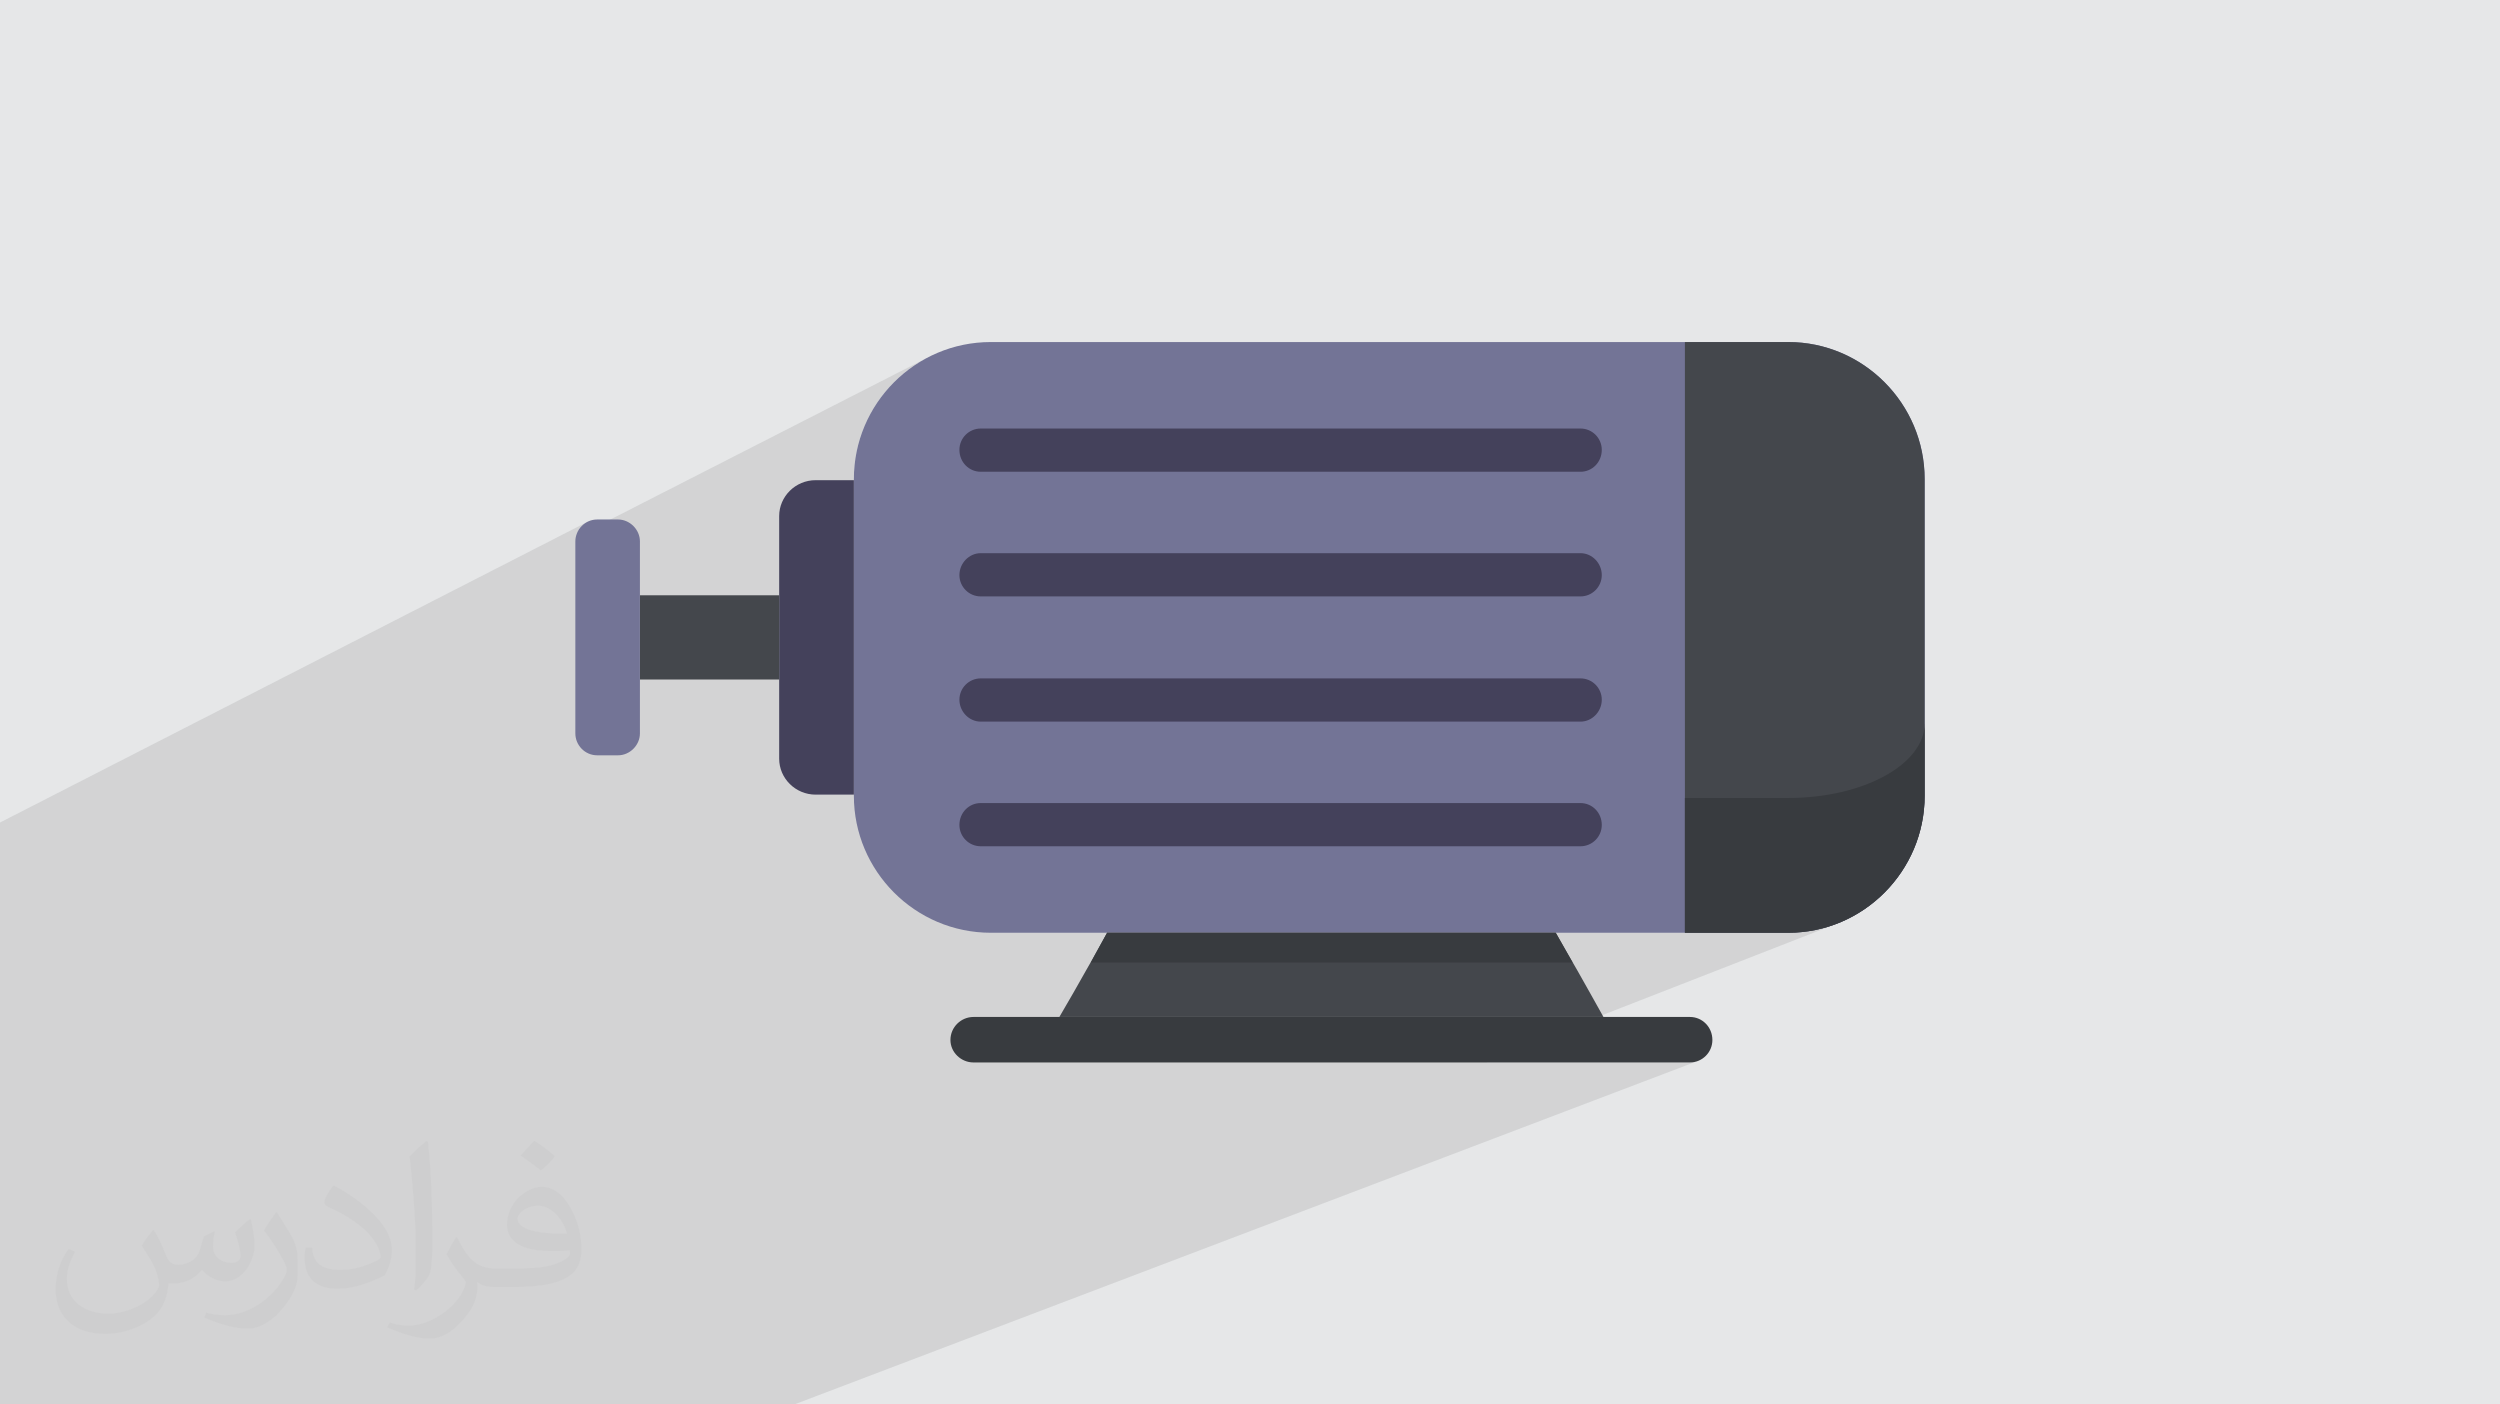 <?xml version="1.0" encoding="UTF-8"?>
<!DOCTYPE svg PUBLIC "-//W3C//DTD SVG 1.1//EN" "http://www.w3.org/Graphics/SVG/1.1/DTD/svg11.dtd">
<!-- Creator: CorelDRAW 2020 (64-Bit) -->
<svg xmlns="http://www.w3.org/2000/svg" xml:space="preserve" width="94.192mm" height="52.917mm" version="1.1" style="shape-rendering:geometricPrecision; text-rendering:geometricPrecision; image-rendering:optimizeQuality; fill-rule:evenodd; clip-rule:evenodd"
viewBox="0 0 9404.92 5283.66"
 xmlns:xlink="http://www.w3.org/1999/xlink"
 xmlns:xodm="http://www.corel.com/coreldraw/odm/2003">
 <defs>
  <style type="text/css">
   <![CDATA[
    .fil3 {fill:#EDA111}
    .fil4 {fill:#E2931C}
    .fil8 {fill:#CE7426}
    .fil14 {fill:#737496}
    .fil16 {fill:#383B3F}
    .fil15 {fill:#44474C}
    .fil10 {fill:#51526B}
    .fil13 {fill:#413F53}
    .fil12 {fill:#44415B}
    .fil0 {fill:#E6E7E8}
    .fil5 {fill:#F1B506;fill-rule:nonzero}
    .fil6 {fill:#E8A811;fill-rule:nonzero}
    .fil7 {fill:#DA8422;fill-rule:nonzero}
    .fil11 {fill:#413F53;fill-rule:nonzero}
    .fil9 {fill:#44415B;fill-rule:nonzero}
    .fil2 {fill:#373435;fill-opacity:0.031}
    .fil1 {fill:#2B2A29;fill-opacity:0.102}
   ]]>
  </style>
 </defs>
 <g id="Layer_x0020_1">
  <polygon class="fil0" points="-0,0 9404.92,0 9404.92,5283.66 -0,5283.66 "/>
  <path class="fil1" d="M6441.96 3912.38l0 0zm-3467.66 1371.28l-682.65 0 -19.03 0 -82.09 0 -333.49 0 -121.02 0 -344.49 0 -130.95 0 -281.62 0 -124.35 0 -53.42 0 -55.18 0 -178.58 0 -52.49 0 -25.42 0 -96.29 0 -82.88 0 -94.93 0 -25.61 0 -23.07 0 -140.74 0 -4.63 0 -21.38 0 0 -1.16 0 -2.31 0 -24.5 0 -20.37 0 -23.9 0 -10.25 0 -0.04 0 -13.1 0 -6.94 0 -54.19 0 -0.44 0 -7.85 0 -0.44 0 -39.48 0 -4.26 0 -20.88 0 -1.78 0 -1.98 0 -1.12 0 -1.58 0 -2.87 0 -9.03 0 -6.93 0 -8.56 0 -2.76 0 -43.88 0 -4.45 0 -3.07 0 -12.52 0 -5.79 0 -28.3 0 -1.93 0 -11.4 0 -30.57 0 -10.96 0 -4.62 0 -2.4 0 -17.73 0 -6.13 0 -0.43 0 -7.51 0 -18.37 0 -13.13 0 -38.53 0 -3.88 0 -0.81 0 -5.6 0 -7.61 0 -34.65 0 -1.6 0 -1.9 0 -20.7 0 -0.34 0 -4.21 0 -2.53 0 -37.98 0 -5.98 0 -21.37 0 -21.92 0 -45.2 0 -20.61 0 -1.52 0 -1.51 0 -0.36 0 -7.66 0 -11.44 0 -22.75 0 -7.02 0 -2.55 0 -3.76 0 -7.32 0 -8.69 0 -3.12 0 -39.51 0 -7.14 0 -3.29 0 -9.64 0 -23.3 0 -79.36 0 -3.2 0 -6.28 0 -7.2 0 -38.35 0 -110.27 0 -3.29 0 -118.11 0 -31.53 0 -3.67 0 -4.07 0 -27.14 0 -7.14 0 -44.14 0 -16.1 0 -7.35 0 -44.64 0 -77.88 0 -279.25 0 -8.09 0 -1.95 0 -32.19 0 -0.83 0 -74.05 0 -191.15 0 -13.74 0 -32.48 2214.38 -1133.43 -14 7.73 -12.14 10.19 -9.95 12.26 -7.48 13.97 -4.71 15.31 -0.06 0.55 1337.9 -683.09 -22.23 11.43 -21.59 12.45 -20.91 13.46 -20.2 14.42 -19.47 15.35 -18.69 16.24 -17.88 17.1 -17.05 17.93 -16.19 18.73 -15.29 19.5 -14.35 20.22 -13.39 20.92 -12.39 21.58 -11.36 22.22 -10.3 22.81 -9.22 23.37 -8.09 23.9 -6.93 24.39 -5.75 24.86 -4.52 25.29 -3.27 25.69 -1.99 26.06 -0.67 26.38 0 38.48 446.14 -222.23 15.07 -4.67 16.19 -1.63 1951.26 0 697.62 -325.35 0 1715.22 0 88.23 901.96 -369.14 -0.67 14.37 -1.99 14.2 -3.27 13.99 -4.52 13.78 -5.74 13.55 -6.93 13.3 -8.08 13.02 -9.21 12.74 -10.29 12.42 -11.35 12.11 -12.37 11.76 -13.37 11.4 -14.32 11.02 -15.26 10.62 -16.15 10.21 -17 9.78 -17.84 9.33 -18.63 8.86 -19.4 8.37 -695.58 281.65 0 281.44 388.62 0 26.38 -0.68 26.03 -2 25.67 -3.3 25.25 -4.56 24.81 -5.78 24.34 -6.99 23.84 -8.15 -892.87 348.24 21.6 0 -439.15 171.16 764.49 0 16.95 -1.73 15.82 -4.94 -3402.41 1293.41 -13.59 0zm753.35 -3996.92l0 0zm-1480.82 667.53l0 0z"/>
  <path class="fil2" d="M578.49 4627.69c17.95,27.21 29.6,53.36 40.96,82.43 8.45,16.91 12.93,48.09 52.57,48.09 11.61,0 28.28,-3.42 43.06,-11.61 16.63,-8.73 29.32,-21.94 35.94,-42l15.85 -53.36 38.57 -19.02 2.64 2.64c-5.27,20.09 -6.59,39.36 -6.59,54.43 0,44.63 38.57,61.56 69.22,61.56 17.95,0 34.09,-8.73 34.09,-25.11 0,-21.13 -8.98,-57.06 -20.62,-89.29 17.95,-17.95 35.94,-35.94 56.53,-50.47l3.17 1.6c8.98,38.04 14,75.56 14,100.66 0,24.57 -10.83,51.79 -19.81,69.49 -18.49,34.87 -51.25,62.62 -90.87,62.62 -30.1,0 -63.65,-15.07 -86.66,-43.06l-1.32 0c-21.66,26.96 -55.22,51.25 -108.86,51.25l-16.63 0c-2.64,35.41 -10.29,60.49 -21.94,82.95 -31.95,62.34 -126.81,106.47 -216.1,106.47 -124.17,0 -186.51,-71.59 -186.51,-166.96 0,-58.91 19.27,-113.6 48.88,-152.42l24.29 10.04c-18.49,35.41 -30.91,68.68 -30.91,101.45 0,89.29 72.66,131.83 156.4,131.83 77.68,0 173.83,-49.41 191.28,-106.72 -6.59,-62.62 -30.1,-91.93 -66.04,-148.99 10.83,-19.02 24.83,-38.04 42.28,-58.38l3.17 0 0 0 0 0 -0.02 -0.09zm1432.13 -336.04c26.15,16.39 51.79,35.66 76.87,57.85 -14,19.81 -31.45,37.79 -53.11,53.64 -25.11,-20.34 -50.19,-37.79 -75.84,-56.27 17.42,-19.55 34.62,-38.29 52.04,-55.22l0 0 0 0 0 0 0 0 0 0 0.03 0zm13.47 244.11c-42.28,0 -76.87,27.75 -76.87,48.34 0,44.13 84.53,57.85 185.72,57.31 -12.68,-51.79 -57.06,-105.68 -108.86,-105.68l0.01 0.03zm-94.86 236.19c54.96,0 103.04,-1.6 139.74,-10.83 40.96,-10.29 75.56,-30.91 75.56,-45.17 0,-3.7 0,-8.19 -1.32,-11.89 -22.98,2.11 -49.41,2.11 -72.38,2.11 -74.49,0 -131.55,-16.91 -154.02,-58.66 -5.55,-11.61 -9.51,-24.57 -9.51,-39.36 0,-40.43 17.42,-79.79 48.09,-107 25.61,-22.45 53.89,-36.44 82.67,-36.44 52.04,0 93.51,41.75 122.57,107.54 15.85,35.94 26.68,77.4 26.68,129.72 0,34.87 -9.51,64.19 -31.17,85.85 -40.43,39.11 -114.92,53.89 -229.04,53.89l-51.79 0 0 0 -13.47 0c-28.28,0 -48.62,-5.02 -64.72,-17.42l-2.64 0c0.79,6.59 1.32,12.93 1.32,19.02 0,25.61 -8.45,58.38 -25.61,84.53 -50.72,75.3 -105.68,108.04 -153.24,108.04 -48.09,0 -107,-18.49 -160.11,-42.54l9.51 -18.49c17.17,7.13 40.96,11.89 73.7,11.89 85.85,0 198.66,-82.43 212.66,-163 -3.17,-6.59 -8.98,-15.32 -17.17,-24.57 -25.11,-29.85 -40.96,-54.68 -55.75,-80.83 12.68,-25.11 24.29,-45.17 35.13,-63.4l4.49 -0.53c36.72,74.77 69.99,117.55 144.23,117.55l11.61 0 0 0 53.89 0 0 0 0 0 0 0 0 0 0 0 0.09 0.01zm-371.98 79c6.34,-34.34 6.87,-72.91 6.87,-108.86l0 -53.36c0,-99.6 -12.68,-244.36 -22.98,-338.68 17.95,-19.27 43.06,-42 62.87,-57.31l5.81 1.6c13.47,118.62 16.63,256 16.63,383.06 0,33.3 -1.32,65.79 -4.49,89.55 -1.85,30.1 -19.27,52.83 -56.53,87.7l-8.19 -3.7zm-382.8 -157.19c1.85,46.77 24.83,83.49 105.15,83.49 49.93,0 92.19,-12.93 138.96,-35.13 8.45,-3.7 12.93,-8.73 12.93,-12.93 0,-29.32 -22.45,-68.15 -60.23,-103.55 -36.72,-33.3 -85.34,-62.62 -130.76,-82.18 -15.6,-6.59 -20.62,-13.47 -20.62,-20.09 0,-13.47 17.95,-41.75 32.77,-62.09l5.02 -0.53c52.04,27.21 110.17,67.64 153.24,112.53 39.11,41.47 63.4,83.49 63.4,129.19 0,33.81 -10.29,65.51 -26.96,95.11 -57.06,28.79 -117.83,50.72 -178.06,50.72 -73.17,0 -123.1,-34.34 -123.1,-114.92 0,-8.73 0,-22.19 3.17,-39.64l25.11 0 0 0 0 0 0 0 0 0 0 0 -0.02 0zm-132.37 -132.9l45.45 73.45c16.63,27.21 32.23,56.81 32.23,103.55l0 59.7c0,48.34 -30.91,100.13 -80.83,151.38 -39.11,34.62 -73.7,49.41 -105.68,49.41 -47.55,0 -101.98,-14.79 -164.85,-41.75l7.13 -18.49c19.81,5.27 42.79,9.77 71.06,9.77 90.36,-0.53 182.8,-66.57 225.08,-147.15 5.02,-9.26 6.87,-17.95 6.87,-24.04 0,-9.26 -5.02,-19.55 -8.98,-28.79 -22.98,-43.31 -48.62,-82.95 -76.87,-119.68 14.79,-23.25 29.6,-45.7 45.7,-67.9l3.7 0.53 0 0 0 0 0 0 0 0 0 0 -0.02 0.01z"/>
  <g id="_1841577761120">
   <g>
    <polygon class="fil3" points="3944.47,2933.13 5085.9,2933.13 5085.9,2112.96 3944.47,2112.96 "/>
    <polygon class="fil4" points="3944.47,2933.13 5085.9,2933.13 5085.9,2709.08 3944.47,2709.08 "/>
    <path class="fil5" d="M3934.31 2051.23l-123.43 0c-51.59,0 -93.87,42.29 -93.87,93.87l0 755.84c0,51.62 42.28,93.91 93.87,93.91l123.43 0c5.92,0 10.15,-5.09 10.15,-11.01l0 -921.59c0,-5.96 -4.23,-11 -10.15,-11z"/>
    <path class="fil5" d="M5332.79 2030.97l-229.96 0c-9.31,0 -16.92,7.61 -16.92,17.7l0 949.56c0,9.32 7.62,16.87 16.92,16.87l229.96 0c94.71,0 172.47,-77.76 172.47,-172.46l0 -639.21c0,-94.7 -77.76,-172.47 -172.47,-172.47z"/>
    <path class="fil6" d="M3934.31 2722.56c-41.43,0 -82.86,0 -123.43,0 -51.59,0 -93.87,-17.75 -93.87,-39.75l0 218.13c0,51.62 42.28,93.91 93.87,93.91l123.43 0c5.92,0 10.15,-5.09 10.15,-11.01l0 -265.48c0,2.51 -4.23,4.2 -10.15,4.2z"/>
    <path class="fil6" d="M5332.79 2731.87c-76.93,0 -153.02,0 -229.96,0 -9.31,0 -16.92,-3.39 -16.92,-7.63l0 273.99c0,9.32 7.62,16.87 16.92,16.87l229.96 0c94.71,0 172.47,-77.76 172.47,-172.46l0 -184.33c0,40.59 -77.76,73.56 -172.47,73.56z"/>
    <path class="fil7" d="M4976.82 2773.32l-913.99 0c-20.3,0 -37.19,16.87 -37.19,38.05 0,20.26 16.89,37.19 37.19,37.19l913.99 0c20.32,0 37.23,-16.93 37.23,-37.19 0,-21.18 -16.91,-38.05 -37.23,-38.05z"/>
    <path class="fil7" d="M4062.83 2272.77l913.99 0c20.32,0 37.23,-16.92 37.23,-38.06 0,-20.27 -16.91,-37.19 -37.23,-37.19l-913.99 0c-20.3,0 -37.19,16.92 -37.19,37.19 0,21.14 16.89,38.06 37.19,38.06z"/>
    <path class="fil7" d="M4976.82 2581.37c-304.39,0 -609.6,0 -913.99,0 -20.3,0 -37.19,16.91 -37.19,38.06 0,20.29 16.89,37.18 37.19,37.18 304.39,0 609.6,0 913.99,0 20.32,0 37.23,-16.89 37.23,-37.18 0,-21.15 -16.91,-38.06 -37.23,-38.06z"/>
    <path class="fil7" d="M4976.82 2389.42c-304.39,0 -609.6,0 -913.99,0 -20.3,0 -37.19,16.92 -37.19,37.23 0,21.14 16.89,38.01 37.19,38.01 304.39,0 609.6,0 913.99,0 20.32,0 37.23,-16.87 37.23,-38.01 0,-20.31 -16.91,-37.23 -37.23,-37.23z"/>
    <path class="fil8" d="M4062.83 2773.32l913.99 0c20.32,0 37.23,16.87 37.23,38.05l0 0c0,20.26 -16.91,37.19 -37.23,37.19l-913.99 0c-20.3,0 -37.19,-16.93 -37.19,-37.19l0 0c0,-21.18 16.89,-38.05 37.19,-38.05l0 0z"/>
    <polygon class="fil9" points="4084.83,3123.33 4216.72,3123.33 4216.72,2933.13 4084.83,2933.13 "/>
    <polygon class="fil9" points="4813.66,3123.33 4945.54,3123.33 4945.54,2933.13 4813.66,2933.13 "/>
    <path class="fil10" d="M3853.99 3123.33l1322.39 0c38.06,0 68.47,30.45 68.47,68.5l0 60.88 -1459.34 0 0 -60.88c0,-38.04 30.43,-68.5 68.49,-68.5l0 0z"/>
    <polygon class="fil11" points="4084.83,2993.15 4216.72,2993.15 4216.72,2933.13 4084.83,2933.13 "/>
    <polygon class="fil11" points="4813.66,2993.15 4945.54,2993.15 4945.54,2933.13 4813.66,2933.13 "/>
    <path class="fil12" d="M5505.26 2394.5l21.14 0c13.53,0 23.7,11 23.7,23.7l0 209.66c0,12.66 -10.17,23.67 -23.7,23.67l-21.14 0 0 -257.04z"/>
    <path class="fil13" d="M5550.1 2462.97l115.82 0c12.7,0 21.98,9.32 21.98,22.01l0 76.12c0,12.66 -9.28,21.96 -21.98,21.96l-115.82 0 0 -120.09z"/>
   </g>
   <path class="fil14" d="M3727.65 1286.74l2999.47 0c283.08,0 513.34,232.32 513.34,515.4l0 1191.44c0,282.97 -230.26,515.4 -513.34,515.4l-2999.47 0c-285.24,0 -515.43,-232.43 -515.43,-515.4l0 -1191.44c0,-283.08 230.19,-515.4 515.43,-515.4l0 0z"/>
   <path class="fil15" d="M6338.49 1286.74l388.62 0c283.08,0 513.34,232.32 513.34,515.4l0 1191.44c0,282.97 -230.26,515.4 -513.34,515.4l-388.62 0 0 -2222.24z"/>
   <path class="fil16" d="M7240.46 2721.05l0 272.53c0,282.97 -230.26,515.4 -513.34,515.4l-388.62 0 0 -507.01c128.89,0 257.68,0 388.62,0 283.08,0 513.34,-126.73 513.34,-280.91l0 0z"/>
   <path class="fil9" d="M5945.56 3021.07l-2255.94 0c-44.34,0 -80.32,35.87 -80.32,82.38 0,44.32 35.98,80.19 80.32,80.19l2255.94 0c44.35,0 80.3,-35.87 80.3,-80.19 0,-46.51 -35.95,-82.38 -80.3,-82.38z"/>
   <path class="fil9" d="M3689.61 1774.76l2255.94 0c44.35,0 80.3,-35.98 80.3,-82.49 0,-44.32 -35.95,-80.19 -80.3,-80.19l-2255.94 0c-44.34,0 -80.32,35.87 -80.32,80.19 0,46.51 35.98,82.49 80.32,82.49z"/>
   <path class="fil9" d="M5945.56 2081c-751.99,0 -1503.95,0 -2255.94,0 -44.34,0 -80.32,38.03 -80.32,82.36 0,44.35 35.98,80.32 80.32,80.32 751.99,0 1503.95,0 2255.94,0 44.35,0 80.3,-35.97 80.3,-80.32 0,-44.32 -35.95,-82.36 -80.3,-82.36z"/>
   <path class="fil9" d="M5945.56 2552.08c-751.99,0 -1503.95,0 -2255.94,0 -44.34,0 -80.32,35.87 -80.32,80.3 0,44.32 35.98,82.38 80.32,82.38 751.99,0 1503.95,0 2255.94,0 44.35,0 80.3,-38.05 80.3,-82.38 0,-44.43 -35.95,-80.3 -80.3,-80.3z"/>
   <path class="fil12" d="M3212.22 1806.39l-143.64 0c-76.07,0 -137.35,61.3 -137.35,135.19l0 912.58c0,73.9 61.28,135.19 137.35,135.19l143.64 0 0 -1182.95z"/>
   <polygon class="fil15" points="2407.35,2556.29 2931.2,2556.29 2931.2,2239.43 2407.35,2239.43 "/>
   <path class="fil14" d="M2246.83 1954.27l78.13 0c44.35,0 82.39,38.03 82.39,82.38l0 722.43c0,44.35 -38.03,82.38 -82.39,82.38l-78.13 0c-46.4,0 -82.38,-38.02 -82.38,-82.38l0 -722.43c0,-44.34 35.98,-82.38 82.38,-82.38l0 0z"/>
   <path class="fil15" d="M5852.64 3508.98c-280.88,0 -561.91,0 -842.82,0 -280.99,0 -563.99,0 -844.91,0 -25.4,44.35 -50.72,92.92 -80.29,143.67 -29.57,52.81 -63.35,111.92 -99.33,173.11 342.21,0 682.35,0 1024.53,0 340.14,0 682.34,0 1022.36,0 -33.81,-61.19 -67.59,-120.3 -97.16,-173.11 -29.57,-50.75 -57.05,-99.32 -82.38,-143.67l0 0z"/>
   <path class="fil16" d="M5852.64 3508.98c-280.88,0 -561.91,0 -842.82,0 -280.99,0 -563.99,0 -844.91,0l-61.27 111.95 1812.39 0 -63.38 -111.95z"/>
   <path class="fil16" d="M6357.53 3996.92l-2695.39 0c-46.52,0 -86.62,-38.02 -86.62,-84.54l0 0c0,-48.57 40.1,-86.62 86.62,-86.62l2695.39 0c46.41,0 84.43,38.05 84.43,86.62l0 0c0,46.52 -38.02,84.54 -84.43,84.54l0 0z"/>
  </g>
 </g>
</svg>
